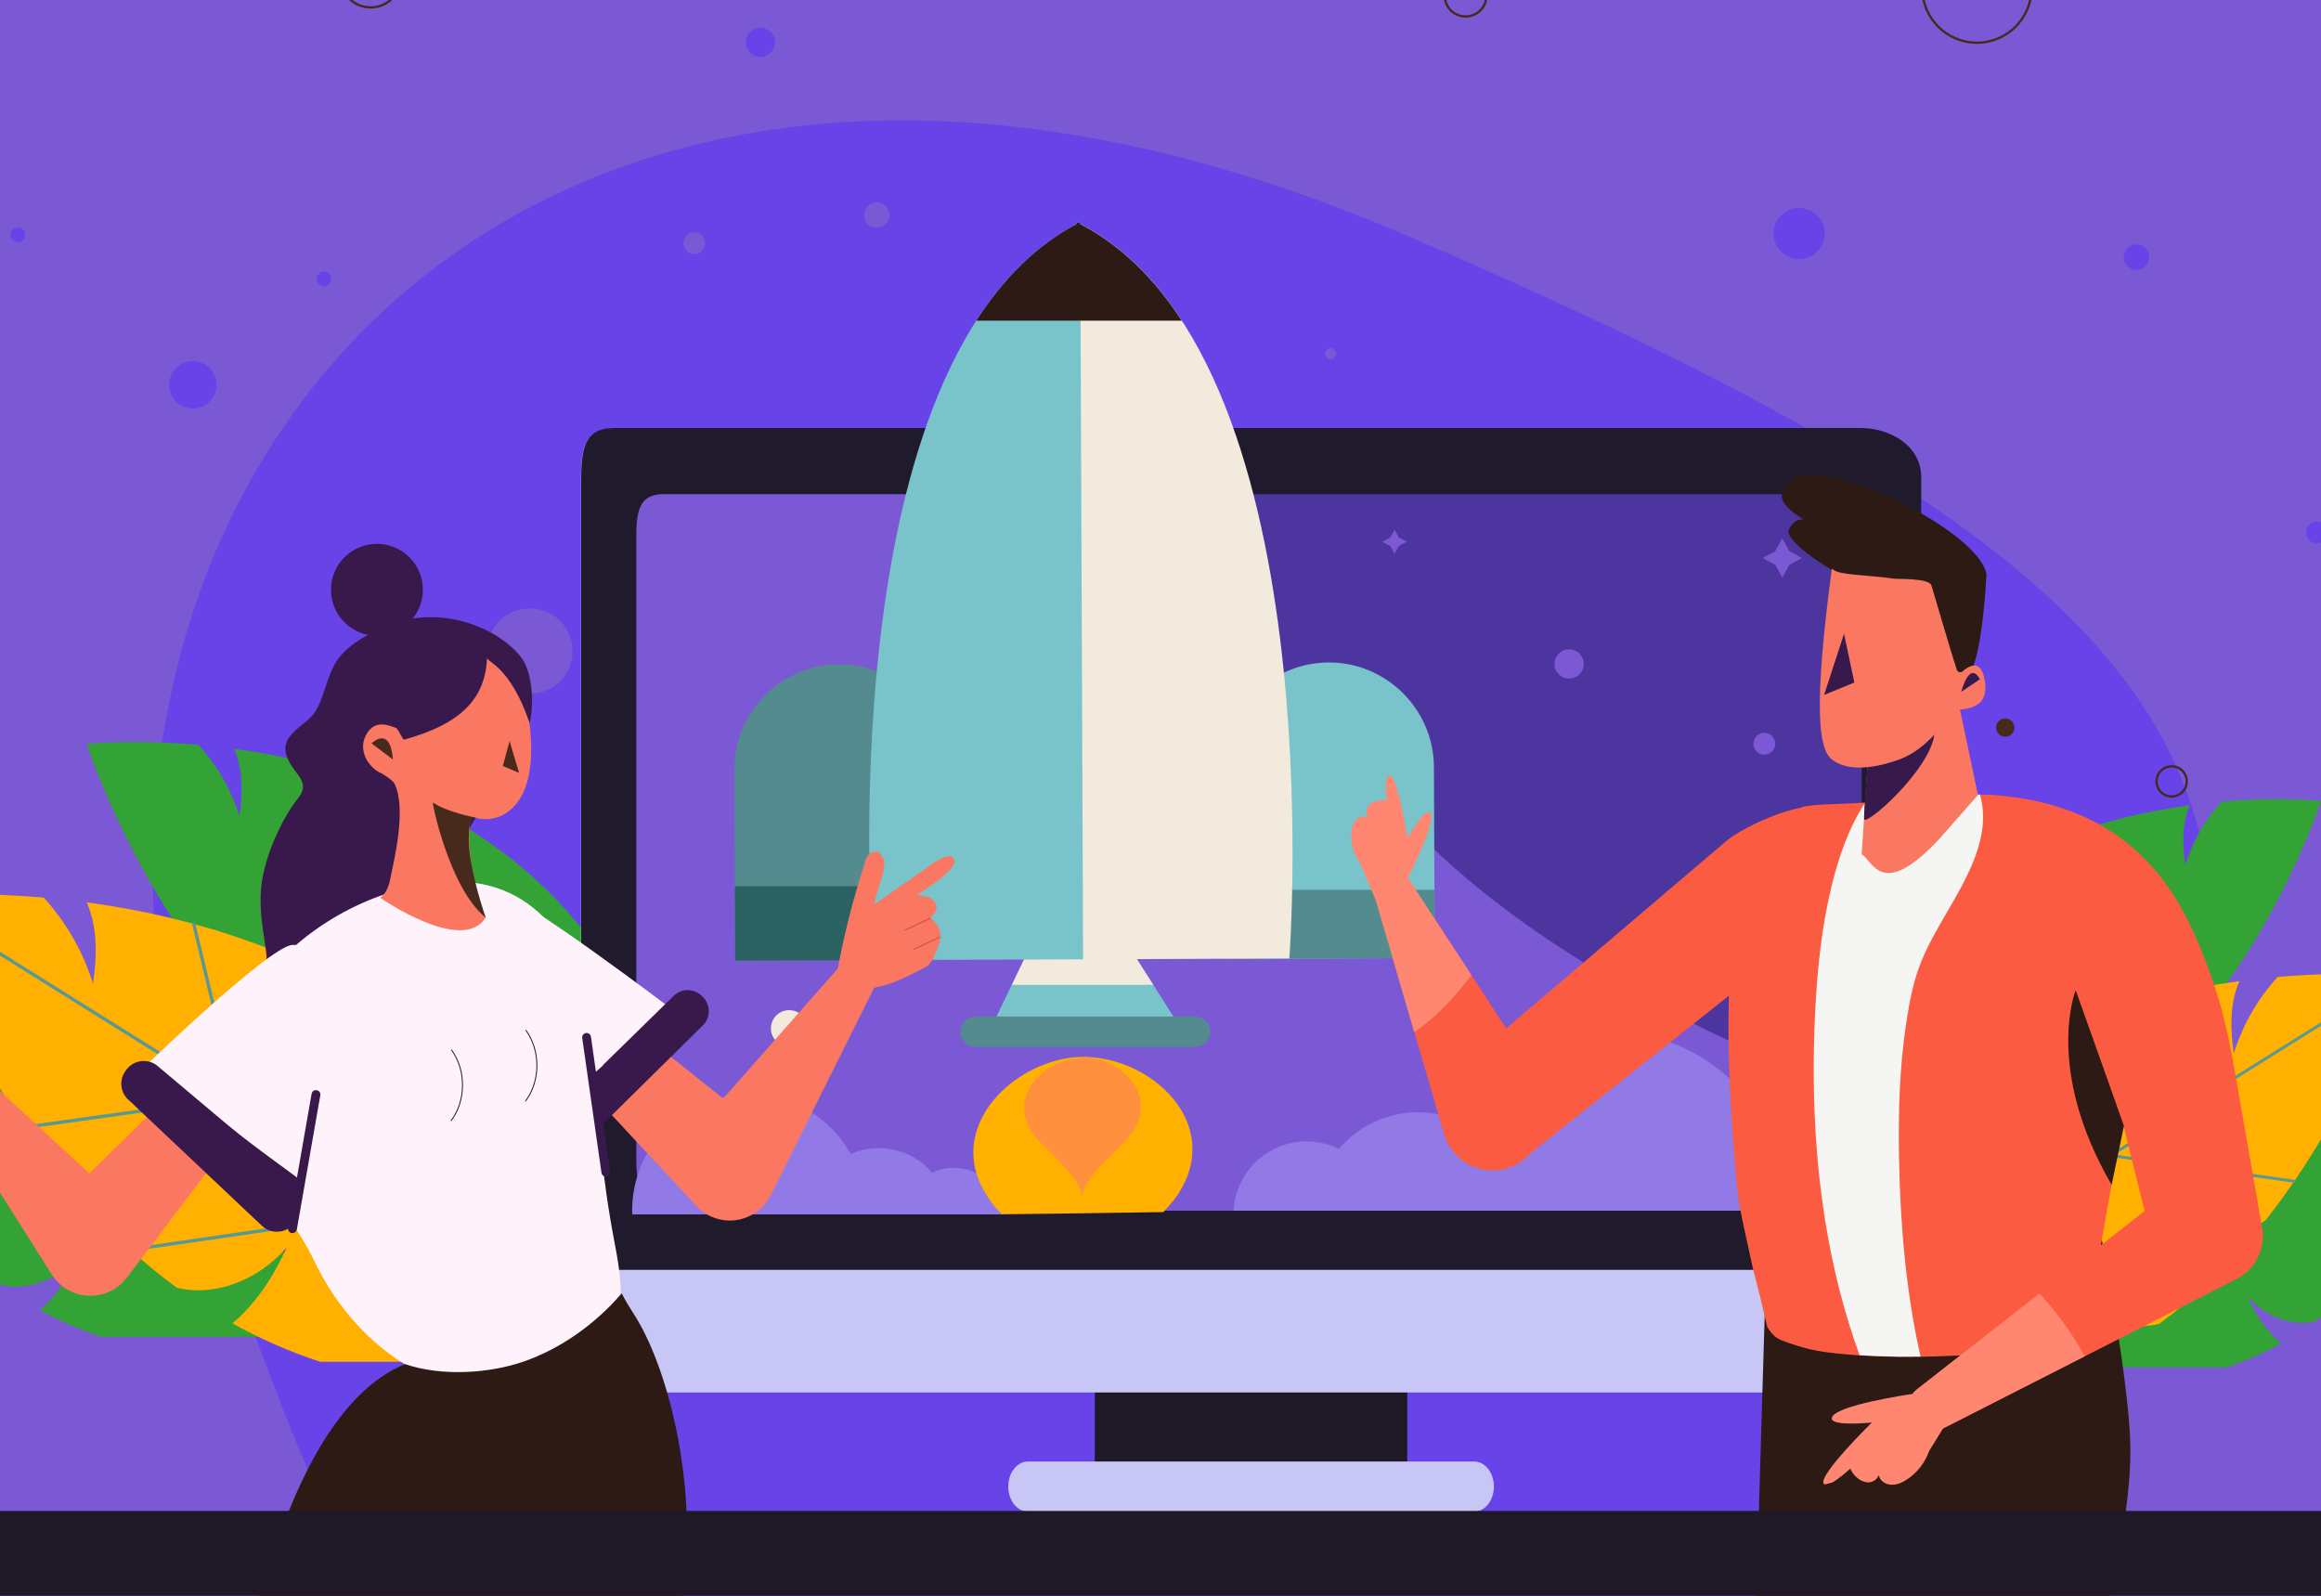 <svg version="1.1" id="Layer_1" xmlns="http://www.w3.org/2000/svg" xmlns:xlink="http://www.w3.org/1999/xlink" x="0" y="0" viewBox="0 0 2000 1375" xml:space="preserve"><rect x="0" y="0" width="2000" height="1375" fill="#333333" stroke="none"/><style>.st1{fill:#7b59d4}.st2{fill:#6743e8}.st3{fill:#33a336}.st4{fill:#ffb000}.st5,.st6{fill:none;stroke:#599992;stroke-width:2.878;stroke-linecap:round;stroke-linejoin:round;stroke-miterlimit:10}.st6{stroke-width:2.559}.st7{fill:#1f1826}.st8{fill:#c8c6f5}.st13{fill:#917ae5}.st14{fill:#f2eadd}.st15{fill:none;stroke:#472a1c;stroke-width:2.012;stroke-linecap:round;stroke-linejoin:round;stroke-miterlimit:10}.st16{fill:#2d1a14}.st17{fill:#fa5b41}.st19{fill:#ff8772}.st20{fill:#79c3cb}.st21{fill:#548b8e}.st22{fill:#472a1c}.st24{fill:#fa7762}.st25{fill:#39194b}.st27{fill:#fef2fb}.st28,.st30{fill:none;stroke-miterlimit:10}.st28{stroke:#2d1a14;stroke-width:.811;stroke-linecap:round;stroke-linejoin:round}.st30{stroke:#fffaf5;stroke-width:.838}.st32{fill:#38194b}.st33{fill:#ce4f42}</style><defs><path id="SVGID_1_" d="M0 0h2000v1375H0z"/></defs><clipPath id="SVGID_2_"><use xlink:href="#SVGID_1_" overflow="visible"/></clipPath><g clip-path="url(#SVGID_2_)"><path transform="rotate(-180 1000.367 687.75)" class="st1" d="M-64.6 0h2129.9v1375.5H-64.6z"/><path class="st2" d="M439.8 1612s-182.7-290.2-278.7-645.2C8.4 401.9 462.4-118.1 1208 201.2c939.5 402.4 758.5 581.5 452.5 1406.3L439.8 1612z"/><circle class="st1" cx="456.6" cy="561" r="36.8"/><path class="st3" d="M180.8 837C108.6 745.3 74.7 641 74.7 641s39.3-4.2 96.4.8c15.6 17.3 27.3 36.8 35.2 61.3 2.8-19.7 3.3-40.1-4.5-57.9 41.5 5.6 89.3 16.3 137 35.9 13.9 23.5 20.7 50.6 18.2 79.3 6.7-21.3 7.8-46.8 2.8-70 95.6 45 187 128.6 222.7 282.7h-214c-22.4-7.4-43.3-16.6-62.6-27.4 17-14.4 29.9-34.3 38.7-54.2-20 23.2-51.2 35.4-78.4 28.8-24-17.6-45.2-37.2-63.9-57.8 12.5.2 25.2-1.7 38.4-8.6-23.7 2.6-42.7-5.3-59.9-16.9zM-71.3 1036.7c-61.2-77.6-89.8-165.9-89.8-165.9s33.3-3.5 81.5.7c13.2 14.7 23.1 31.2 29.8 51.9 2.4-16.7 2.8-33.9-3.8-49 35.2 4.8 75.6 13.8 115.9 30.4 11.7 19.8 17.5 42.8 15.4 67.1 5.7-18 6.6-39.6 2.3-59.2 80.9 38.1 158.2 108.8 188.5 239.2H87.4c-19-6.2-36.6-14.1-53-23.2 14.4-12.2 25.3-29 32.7-45.9-16.9 19.6-43.4 30-66.3 24.3-20.3-14.9-38.2-31.5-54-48.9 10.6.2 21.3-1.4 32.5-7.2-20 2.2-36.1-4.5-50.6-14.3z"/><path class="st4" d="M49.4 1009.2C-37.9 898.5-78.7 772.5-78.7 772.5s47.5-5 116.4.9c18.9 20.9 32.9 44.5 42.5 74 3.4-23.8 4-48.4-5.5-69.9 50.2 6.8 107.8 19.7 165.4 43.4 16.8 28.3 25 61.1 22 95.7 8.1-25.8 9.4-56.5 3.4-84.5 115.4 54.3 225.8 155.3 268.9 341.3H275.9c-27.1-8.9-52.3-20.1-75.6-33.1 20.6-17.4 36-41.4 46.7-65.4-24.1 28-61.9 42.8-94.6 34.7-29-21.2-54.6-45-77.1-69.8 15.1.3 30.4-2.1 46.3-10.3-28.5 3.2-51.4-6.3-72.2-20.3z"/><path class="st5" d="M431 1091.3L-78.7 772.5M167 796.2l35.9 149.7-181.3 25.4M352.2 883.7V1042l-239.9 34.9"/><path class="st3" d="M1905.6 864.4c64.3-81.5 94.4-174.3 94.4-174.3s-35-3.7-85.7.7c-13.9 15.4-24.2 32.7-31.3 54.5-2.5-17.5-3-35.6 4-51.5-36.9 5-79.4 14.5-121.8 32-12.3 20.9-18.4 45-16.2 70.5-6-19-6.9-41.6-2.5-62.3-85 40-166.3 114.4-198.1 251.4h190.3c20-6.5 38.5-14.8 55.7-24.4-15.2-12.8-26.5-30.5-34.4-48.2 17.8 20.6 45.6 31.5 69.7 25.6 21.3-15.6 40.2-33.1 56.8-51.4-11.1.2-22.4-1.5-34.1-7.6 21.1 2.3 37.9-4.7 53.2-15zM2059.6 1076c54.4-69 79.8-147.5 79.8-147.5s-29.6-3.1-72.5.6c-11.8 13-20.5 27.7-26.5 46.1-2.1-14.8-2.5-30.1 3.4-43.6-31.3 4.2-67.2 12.3-103.1 27-10.4 17.6-15.6 38.1-13.7 59.6-5.1-16-5.9-35.2-2.1-52.7-71.9 33.8-140.7 96.8-167.6 212.7h161.1c16.9-5.5 32.6-12.5 47.1-20.6-12.8-10.8-22.5-25.8-29.1-40.8 15 17.4 38.6 26.7 59 21.6 18-13.2 34-28 48.1-43.5-9.4.2-18.9-1.3-28.9-6.4 17.7 2.1 32-3.8 45-12.5z"/><path class="st4" d="M1952.2 1051.5c77.6-98.4 113.9-210.5 113.9-210.5s-42.2-4.5-103.5.8c-16.8 18.6-29.3 39.5-37.8 65.8-3-21.1-3.6-43 4.9-62.2-44.6 6-95.9 17.5-147.1 38.6-14.9 25.2-22.3 54.3-19.6 85.1-7.2-22.9-8.4-50.2-3-75.2-102.6 48.3-200.8 138.1-239.2 303.5h229.8c24.1-7.9 46.5-17.9 67.3-29.4-18.3-15.5-32.1-36.8-41.5-58.2 21.5 24.9 55 38.1 84.1 30.9 25.7-18.8 48.5-40 68.6-62.1-13.4.3-27-1.8-41.2-9.2 25.5 3 45.8-5.5 64.3-17.9z"/><path class="st6" d="M1612.8 1124.5L2066.1 841M1847.6 862.1l-31.9 133.1 161.2 22.6M1682.9 940v140.7l213.4 31"/><path class="st7" d="M943.4 1137.3h269.2v132.2H943.4z"/><path class="st8" d="M1655.4 1091v55.1c0 26.6-28.7 53.5-51.9 53.5H529c-23.2 0-28.4-26.9-28.4-53.5V1091"/><path class="st8" d="M529 369.2h1074.5c23.2 0 51.9 13.8 51.9 43.1v733.8c0 26.6-28.7 53.5-51.9 53.5H529c-23.2 0-28.4-26.9-28.4-53.5V412.2c0-29.2 5.2-43 28.4-43z"/><path fill="#f7e5e7" d="M545.8 416.2h1077.9v628.1H545.8z"/><path class="st1" d="M545.8 416.2h1077.9v628.1H545.8z"/><path d="M1454.4 879.5c-70.8-36-140.8-78.6-200.6-131.2-59.9-52.7-110.9-115-157.1-179.9-22-30.9-43.2-62.5-63.3-94.7-11.5-18.4-22.9-37.5-32-57.5h622.2v532.6c-58-18.6-114.7-41.6-169.2-69.3z" fill="#4d35a0"/><path d="M1603.6 368.8H529.2c-23.2 0-28.4 13.8-28.4 43.1v628.8c0 26.6 5.2 53.5 28.4 53.5h1074.5c23.2 0 51.9-26.9 51.9-53.5V411.8c0-29.2-28.7-43-52-43zm.5 584.1v45.8c0 22.1-23.9 44.5-43.2 44.5h-989c-19.3 0-23.6-22.4-23.6-44.5V461.6c0-24.3 4.3-35.8 23.6-35.8H1561c19.3 0 43.2 11.5 43.2 35.8v491.3z" fill="#1f1b2d"/><path class="st8" d="M868.8 1280.9c0 11.9 7.6 21.6 17.1 21.6h384.3c9.4 0 17.1-9.7 17.1-21.6 0-11.9-7.6-21.6-17.1-21.6H885.8c-9.4 0-17 9.6-17 21.6z"/><defs><path id="SVGID_3_" d="M529 369.2h1074.5c23.2 0 51.9 13.8 51.9 43.1v733.8c0 26.6-28.7 53.5-51.9 53.5H529c-23.2 0-28.4-26.9-28.4-53.5V412.2c0-29.2 5.2-43 28.4-43z"/></defs><clipPath id="SVGID_4_"><use xlink:href="#SVGID_3_" overflow="visible"/></clipPath><path class="st13" d="M1239.4 1043.2c0-1.6-.1-3.1-.1-4.7 0-82.4 66.8-149.2 149.2-149.2 82.4 0 149.2 66.8 149.2 149.2 0 1.6 0 3.1-.1 4.7h-298.2z"/><path class="st13" d="M1132.6 1043.2c2.5-47.3 41.5-84.8 89.4-84.8 47.9 0 87 37.6 89.4 84.8h-178.8z"/><path class="st13" d="M1063 1043.2c1.7-33.3 29.2-59.7 62.9-59.7s61.2 26.4 62.9 59.7H1063zM745.6 1046.4c0-1.1.1-2.1.1-3.2 0-55.5-45-100.5-100.5-100.5s-100.5 45-100.5 100.5c0 1.1 0 2.1.1 3.2h200.8z"/><path class="st13" d="M817.5 1046.4c-1.7-31.8-28-57.1-60.2-57.1s-58.6 25.3-60.2 57.1h120.4z"/><path class="st13" d="M864.3 1046.4c-1.2-22.4-19.7-40.2-42.4-40.2s-41.2 17.8-42.4 40.2h84.8z"/><circle class="st1" cx="1179.6" cy="870.4" r="9.4"/><circle class="st1" cx="1520.3" cy="640.9" r="9.4"/><circle class="st1" cx="1352.1" cy="572.1" r="12.6"/><circle class="st2" cx="1550.3" cy="917.6" r="9.4"/><circle class="st14" cx="680" cy="886.1" r="15.7"/><circle class="st1" cx="777.4" cy="939.5" r="9.4"/><path class="st1" d="M624.3 476l-7.2 13.2-13.1 7.2 13.1 7.2 7.2 13.1 7.2-13.1 13.2-7.2-13.2-7.2z"/><path class="st14" d="M1490.5 813l-4.5 8.1-8.1 4.5 8.1 4.4 4.5 8.2 4.4-8.2 8.2-4.4-8.2-4.5z"/><path class="st1" d="M1201.7 456.4l-3.7 6.7-6.8 3.7 6.8 3.7 3.7 6.7 3.7-6.7 6.7-3.7-6.7-3.7z"/><path class="st14" d="M1571.7 749.7l-7.9 14.3-14.4 7.9 14.4 7.8 7.9 14.4 7.8-14.4 14.4-7.8-14.4-7.9z"/><path class="st1" d="M1535.8 463.9l-6 10.9-10.9 6 10.9 6 6 10.9 6-10.9 10.9-6-10.9-6z"/><circle class="st15" cx="1703.5" cy="-10.3" r="47.1"/><circle class="st15" cx="1871.3" cy="673.3" r="13"/><circle class="st15" cx="319.4" cy="-19.8" r="26.2"/><circle class="st15" cx="-150.6" cy="516.8" r="15.3"/><circle class="st15" cx="1262.9" cy="-3.8" r="18"/><path class="st16" d="M1512.7 1399l296.5 9.6s27.6-93.4 26.5-162.6c-1-63-31.2-212.2-31.2-212.2h-280.9l-10.9 365.2z"/><path class="st17" d="M1491.1 946.3c.9 18.1 2.2 36.1 3.7 54.1 1 12.1 2.1 24.1 3.7 36.1 3.6 19.2 8 38.3 12.2 57.4 1.9 7.3 3.8 14.5 5.6 21.8 2.3 9.1 4.2 18.4 6.5 27.6 1.1 2 2.5 3.9 4 5.6.8.9 1.6 1.7 2.5 2.5 3.3 2.8 7.7 4.2 11.7 5.6 4.7 1.7 9.5 3.2 14.3 4.5 12.8 3.4 25.9 4.7 39.1 5.8 13.9 1.1 27.8 1.7 41.7 1.8 7.1.1 14.2 0 21.4-.1 20.4-.4 40.7-1.4 60.9-2.7 4.1-.3 57.2-6.2 75.1-8.4 2-.2 3.6-.4 4.6-.6h.5c.6-.1.9-.1.9-.1 1.3-19 4-40.8 7.6-64.1 2.8-18.2 6.1-37.4 9.6-56.8.9-5.1 1.9-10.2 2.8-15.3v-.2c6.6-35.7 13.8-71.7 19.7-104.2 2.1-11.5 4.1-22.6 5.8-33 .3-1.7.6-3.5.9-5.1 0-.3.1-.5.1-.8 6.2-37.4 35.3-66.7 6.3-92-18.1-15.8-32.3-44.5-56.1-55.3-.2-.1-8.5-14.9-8.7-15-2.6-1.2-18.8.3-21.3-.8-15.9-6.8-21.7-15.6-25.7-19.8-2.5-2.6-6.1-2.8-9.6-3-.2 0-5.2-.7-5.4-.8-10.7-6.1-10.1-6.3-17.9-6.2-2.9 0-5.7.1-8.5.2-28.5.8-56.9 4.1-85.4 6.1-4.5.3-9.1.6-13.6.9-3.5.2-7 .4-10.3.5-.8 0-1.7.1-2.5.1h-1c-1 0-2 .1-3 .1-1.7.1-3.4.1-5.1.2-8.6.3-16.4.8-23.8 2-8.5 3.9-17.3 7.3-25.3 12.1-5.5 3.3-10.4 7.1-14.3 12.2-4.4 5.8-7.3 12.9-9.6 19.8-5 15-7.3 30.9-9.2 46.5-2.1 17-4.2 33.9-5.3 51-2 36.5-1.5 73.2.4 109.8z"/><path d="M1602.4 1167.7c-6.8-18.6-12.6-37.6-17.5-56.8-19.9-78.5-24.8-160.2-20.7-240.9 1.8-35.8 5.6-71.8 14.1-106.7 6.1-25 14.8-50.3 29.1-72 2.1-.1 4.3-.3 6.4-.4 28.5-2.1 56.8-5.3 85.4-6.1 2.3-.1 4.6-.1 6.9-.2 10.2 35.2-10.4 70.4-28.1 100.9-8 13.8-16.1 27.6-22.2 42.4-6.9 16.6-10.3 34.6-13 52.3-6.1 39-7.1 78.7-6.4 118.2 1.1 57.6 6 114.8 18.5 170.5-6.2.1-12.4.1-18.5.1-11.4-.2-22.7-.6-34-1.3z" fill="#f5f5f3"/><path class="st17" d="M1651.8 1197.2l196.2-153.7-60.9-246.9c-.3-1.1-.6-2.4-.8-3.6-5.5-30.9-82.4-108.8-75.2-108.4 47.3 2.5 90.6 15.3 125.5 44.8 35.8 30.2 54.5 70.3 71.1 118.5 10 29.1 15.2 59 20.5 89.4 6 34.2 11.9 68.3 17.9 102.5.7 4.1 1.4 8.1 2.1 12.2l1.1 5.8c3.1 17.5-5.4 35.8-22.1 44.3l-253.8 129.2c-8.5 4.3-19.1 2.2-25.2-5.6-6.7-8.9-5.2-21.6 3.6-28.5z"/><path class="st19" d="M1651.8 1197.2l105.6-82.7c15.1 16.4 28.2 34.6 39.1 54.1l-122.9 62.6c-8.5 4.3-19.1 2.2-25.2-5.6-6.9-8.8-5.4-21.5 3.4-28.4z"/><path class="st16" d="M1830.2 970.2c-1.5-4.6-41.6-117-41.6-117s-27.3 67.5 31 167.7l10.6-50.7z"/><path class="st17" d="M1487.6 724.6l-231.8 197.3 75.5 15.5-143.5-220c-2.9-4.4-8.7-5.6-13.1-2.8-3.6 2.3-5.1 6.7-3.9 10.6l73.6 252.1c6.7 23 30.8 36.2 53.8 29.5 6.9-2 12.9-5.6 17.7-10.2l4-3.8 220.6-175.1c15.5-14.8 50.4-103.1 35.6-118.6-14.3-14.7-72.9 12.3-88.5 25.5z"/><path class="st19" d="M1578.5 1222.6c1.1 6.6 34.5 3.1 34.5 3.1s-47.1 46.2-41.4 52.8c.2.3.5.4.8.6 2.2-.6 4.3-1.2 6.5-1.7 12.1-6.8 33.4-29.4 33.4-29.4s-6.8 8.1-13.7 17.7c7.3-3.3 15.1-5.4 23.2-6.7.9-1.3 1.3-2 1.3-2s-.5.7-1.2 2c11.7-1.8 23.8-1.9 35.8-1.5 11.3-17.5 27.1-44.2 27.1-44.2l-37.4-12.1c.1-.1-70.7 10.2-68.9 21.4z"/><path class="st19" d="M1619 1271.1c.7 4.7 5.6 8 10.5 8.2 4.9.3 9.6-1.8 13.7-4.5 9.1-6 16.1-15.1 19.3-25.3 2.2-6.9 2.2-15.5-3.5-20-4.8-3.8-11.9-3.2-18-1.8-14.6 3.3-41.8 12.9-47 28.7-4.4 13.4 17.2 30.2 25 14.7z"/><path class="st20" d="M882.7 826.2h96.8l39 61.3H853z"/><path class="st14" d="M871.9 848.6l10.8-22.4h96.8l14.3 22.4z"/><path class="st21" d="M840.8 902.1h188.9c7.2 0 13.1-5.9 13.1-13.1 0-7.2-5.9-13.1-13.1-13.1H840.8c-7.2 0-13.1 5.9-13.1 13.1 0 7.2 5.9 13.1 13.1 13.1z"/><circle class="st22" cx="-58.2" cy="1245.3" r="9.4"/><circle class="st1" cx="598.3" cy="209.5" r="9.4"/><circle class="st1" cx="1146.6" cy="304.8" r="4.7"/><circle class="st2" cx="1996.5" cy="458.8" r="9.4"/><circle class="st2" cx="1841" cy="221.6" r="11"/><circle class="st1" cx="755.4" cy="185.4" r="11"/><circle class="st22" cx="1727.9" cy="626.9" r="7.9"/><circle class="st2" cx="655.2" cy="36.5" r="12.6"/><circle class="st2" cx="279.2" cy="240.3" r="6.3"/><circle class="st2" cx="15.3" cy="202.4" r="6.3"/><circle class="st2" cx="166.1" cy="331.6" r="20.4"/><circle class="st17" cx="2044.1" cy="-15.7" r="23.6"/><circle class="st1" cx="2053.1" cy="531.1" r="25.1"/><circle class="st1" cx="233.8" cy="238.9" r="18.9"/><circle class="st2" cx="1550.3" cy="201.2" r="22"/><circle class="st15" cx="-77.1" cy=".9" r="6.3"/><g><circle cx="361.8" cy="842.3" r="68.4" fill="none" stroke="#472a1c" stroke-width="3.243" stroke-linecap="round" stroke-linejoin="round" stroke-miterlimit="10"/><path class="st24" d="M753.6 850.4L664 1030c-9.7 19.4-33.2 27.2-52.6 17.6-4.3-2.1-8-4.9-11.1-8.2l-1.6-1.8L397.9 822c-8.2-8.8-7.7-22.5 1.1-30.7 8-7.4 20.1-7.7 28.4-1.1L657.5 974l-65.3 7.6L725 831.1c6.4-7.2 17.4-7.9 24.6-1.5 6 5.3 7.4 13.9 4 20.8z"/><path class="st25" d="M454.9 626.9c5-10 6.2-45.5-6.2-61-21.3-26.6-70.7-44.3-111.3-27.7 0 0-34.2 10.8-47.5 31.7-8.4 13.2-10.8 31.7-18.3 43.4s-30 19.2-25 36.7c5 17.5 23.4 22.5 9.2 39.2-7.4 8.8-25.6 39.7-30.2 71-4.1 28.3 5.1 57.3 4 66.8l97.6-36.1 62.9-52.4"/><path d="M578.1 1236.6h-253c8.2-20.6 18-40.9 24.8-61.9 9.4-29 12.3-61.4-3.2-86.7l153.7-31.2c23.2 56.8 49.2 112.6 77.7 167.1v12.7z" fill="#ae4e3e"/><path class="st16" d="M578.1 1236.6H312.3c11.3-21.3 30-38.1 37.7-61.9.6-1.7 1.1-3.5 1.6-5.2 16.9-5 33.8-10.2 50.6-15.5 7.3-2.3 14.5-4.7 21.8-7l101.7-31.4c16.4 36.6 33.9 72.7 52.5 108.3v12.7z"/><path class="st27" d="M203.8 921c.6-32.5 10.8-64.2 33.6-89.4 37.4-41.4 95.8-70 151.5-71.9 76.2-2.5 116.7 63 121 133.9 3.7 59.7 8.5 119.6 19.9 178.3 8.7 45.1 12 90.5-36.1 112.5-92.3 42.3-182.3-12.7-223.1-98.2-13.3-27.9-33.9-51.7-47.4-79.6-12.8-26.4-20-56.3-19.4-85.6z"/><path class="st16" d="M578.1 1216v20.6h-31.4z"/><path class="st27" d="M482.2 1002.4l98.3-131.6s-131.4-99.9-151.6-102.4c-20.3-2.5 53.3 234 53.3 234z"/><path class="st25" d="M511 926.3c-.2-1.1 9.7-8.6 8.8-8.8l60.8-59.5c6.7-6.6 17.7-6.5 24.3.3l1 1c6.6 6.7 6.5 17.7-.3 24.3l-88.3 87.1c-4.3-12.2-3.8-31.7-6.3-44.4z"/><path class="st25" d="M521.7 1013.9c-1.7-.2-3.1-1.5-3.4-3.3l-16.6-116.2c-.3-2.1 1.2-4 3.2-4.3 2.1-.3 4 1.2 4.3 3.2l16.6 116.2c.3 2.1-1.2 4-3.2 4.3-.2.1-.5.1-.9.1z"/><path class="st24" d="M-62.7 928.7l107.4 169.6c11.6 18.3 35.8 23.7 54.1 12.2 4-2.6 7.4-5.7 10.2-9.3l1.5-1.9 177.8-234.7c7.3-9.6 5.4-23.2-4.2-30.5-8.7-6.6-20.8-5.6-28.3 1.8L45.5 1042l65.8.9-147.5-136.3c-7.1-6.5-18.1-6.1-24.6 1-5.4 5.9-6 14.6-1.9 21.1z"/><path class="st24" d="M-116.6 874.1c-4.3-3-8.4-6.8-4.7-13.5 2.5-4.6 9.6-6.1 14.8-6.6-.5-.3-1.1-.5-1.6-.8h2.8v-15c11.2 6.3 25.5 14.1 35.7 19.9-3.3-13.6-18-34.8-9.6-42.2.3-4.6 7-3.2 9.2-1.7 2.2 1.5 3.5 4.1 4.6 6.6 12.6 28.5 23.3 57.7 32.3 87.5.9 2.9 1.7 6 1.2 9-1.3 7.2-9.5 10.7-16.7 11.7-20.5 2.7-40.7-5.2-59.8-13-1.1-.5-2.3-1-3-2-1.2-1.6-.7-4-1.7-5.7-.9-1.5-2.7-2.1-4.2-2.9-5.1-2.9-7.3-9.5-6.5-15.4.6-5.9 3.8-11.1 7.2-15.9z"/><path class="st27" d="M222.7 1052.5l-111.1-121s120.1-116.9 140.5-117.3c119.2-2.2-29.4 238.3-29.4 238.3z"/><path class="st25" d="M259.8 1017.9c.1-1.2-41.8-30.1-64.1-49l-60.3-50.7c-7.9-6.3-19.6-5-26 2.9l-.9 1.2c-6.3 7.9-5 19.6 2.9 26l114.2 107.8c11.6 11 30.7 3.6 32.1-12.3.9-10.3 1.6-20.1 2.1-25.9z"/><path class="st25" d="M252.3 1062.5c1.7-.1 3.2-1.4 3.5-3.2L276 943.8c.4-2.1-1-4.1-3.1-4.4-2.1-.4-4.1 1-4.4 3.1l-20.2 115.6c-.4 2.1 1 4.1 3.1 4.4.3.1.6.1.9 0z"/><path class="st28" d="M453.2 887.8c12.7 17.6 12.6 43.5-.3 60.9M389.1 904.7c12.7 17.6 12.6 43.5-.3 60.9"/><circle class="st25" cx="324.8" cy="508.2" r="39.6"/><path class="st24" d="M348.3 637.3c-.5 1.4-5.5-9.5-6.9-10-5.8-2.1-18.8-8.2-26.2 6.4-7.4 14.7 4.2 28.6 12.8 32.3 2.5 1.1 10.6 6.6 11.8 9 10.9 21.2-.3 66.3-3.7 83.2-2.5 12.3-8.6 15.3-8.6 15.3s71.3 49.6 91.1 16.9c-12.4-21.7-20.1-90.1-9.2-86 14.3 5.4 56.9-.7 46.8-81.9-16.7-48.4-36.3-51.8-36.5-55.6-1.5 33.8-20.7 56.4-71.4 70.4z"/><path class="st22" d="M320.2 640.5s16.1-16.1 18.4 14M439.1 638.5l-5.8 21.5 14 6zM409.4 704.4s-24.9-4.8-36.3-12.9c-1.3-1 14.3 74.3 45.4 99.1.1.1-8.6-23.9-13-49.9-2.1-12.5-3.1-36.6 3.9-36.3z"/><path class="st16" d="M535.7 1114.4c3.5 7.1 8 13.8 12.2 20.6 29.4 47.9 54.7 150.6 39.7 246.6l-367.5 1.5c11.3-23.5 43.5-172.5 128.9-207.7 32.5 11 73.5 7.7 101.9-2.1 32.5-11.2 62.5-32.8 84.8-58.9z"/><g><path class="st16" d="M-99.1 917.1h61.7c5.7 0 10.4-4.7 10.4-10.4V745.5c0-5.7-4.7-10.4-10.4-10.4h-61.7c-5.7 0-10.4 4.7-10.4 10.4v161.2c0 5.7 4.7 10.4 10.4 10.4z"/><path fill="none" stroke="#fff" stroke-width="1.161" stroke-linecap="round" stroke-linejoin="round" stroke-miterlimit="10" d="M-34.2 748.5V908"/><path class="st30" d="M-94.6 763.8c3.4 0 6.1-2.7 6.1-6.1 0-3.4-2.7-6.1-6.1-6.1-3.4 0-6.1 2.7-6.1 6.1 0 3.4 2.7 6.1 6.1 6.1zM-96.3 784.8c3.4 0 6.1-2.7 6.1-6.1 0-3.4-2.7-6.1-6.1-6.1-3.4 0-6.1 2.7-6.1 6.1 0 3.3 2.8 6.1 6.1 6.1zM-79.2 776.5c3.4 0 6.1-2.7 6.1-6.1 0-3.4-2.7-6.1-6.1-6.1-3.4 0-6.1 2.7-6.1 6.1 0 3.4 2.7 6.1 6.1 6.1z"/></g></g><g><path class="st21" d="M633.5 827.8l-.7-164.6c-.2-49.7 40.3-90.6 90.1-90.8 49.7-.2 90.6 40.3 90.8 90.1l.7 164.6-180.9.7z"/><path fill="#2b6363" d="M814.1 763.6l.2 63.5-180.8.7-.3-64.2z"/><path class="st20" d="M1055.4 826.2l-.7-164.6c-.2-49.7 40.3-90.6 90.1-90.8 49.7-.2 90.6 40.3 90.8 90.1l.7 164.6-180.9.7z"/><path class="st21" d="M1236 766.7l.3 58.7-180.9.8-.2-59.5z"/><path class="st14" d="M927.7 191.4l2.5 635.2 180.8-.7c.1 0 39.7-524.1-183.3-634.5z"/><path class="st20" d="M930.8 191.4l2.5 635.2-180.8.7c0 .1-43.8-523.7 178.3-635.9z"/><path class="st16" d="M841.3 276.3c22.9-35.6 51.2-64.6 86.4-83.2v-1.6c.5.3 1 .5 1.6.8.5-.3 1-.5 1.5-.8v1.6c35.5 18.4 64.3 47.5 87.5 83.2h-177z"/></g><path class="st19" d="M1174.7 714.7c4.4-2.9 10.3-1.6 13.1 2.8l80.1 122.7c-14.1 18.7-30 36-49.2 49.3l-47.9-164.2c-1.1-3.9.3-8.3 3.9-10.6z"/><g><path class="st19" d="M1231.7 700c-5-2.5-18.9 22-18.9 22s-8.5-54.7-15.8-54c-.3 0-.6.1-.8.3-.6 1.8-1.3 3.6-2 5.3-1.2 11.6 3.7 37.1 3.7 37.1s-2.2-8.6-5.4-18c-1.3 6.6-3.7 13-6.8 19 .4 1.2.7 1.9.7 1.9s-.3-.7-.7-1.8c-4.5 8.8-10.3 17.2-16.4 25.1 6.4 16.2 16.9 40.1 16.9 40.1l26.5-19.6c-.1.1 27.4-53.2 19-57.4z"/><path class="st19" d="M1178.8 703.9c-3.6-1.8-8.2 0-10.8 3.2-2.6 3.2-3.5 7.5-3.6 11.5-.4 9.2 2.4 18.3 7.8 25.5 3.7 4.9 9.5 9.1 15.4 7.4 5-1.4 8-6.5 10-11.4 4.9-11.5 11.6-34.8 3.4-46-7-9.6-28.9-3.1-22.2 9.8z"/></g><path class="st24" d="M753.4 779.3c10.9-7.7 26.9-18.7 37.8-26.4 8-5.6 27.8-22 31-12 3.6 6.9-21.9 23.9-32.6 30.6 5.2 0 12.4.8 15.4 5.1 4.4 6.3.6 10.5-3.3 13.9 3.9 4.4 6.8 5.9 8.2 11.7 1.4 5.7-1.2 14.2-4.1 19.3-.7 1.3-.6 2.6-1.4 4.2-.9 1.8-2.7 3.3-3.7 5.1-.6 1.1-1.7 1.7-2.8 2.3-18.2 9.7-37.5 19.6-58.2 19-7.3-.2-15.8-2.9-17.8-9.9-.8-3-.3-6.1.3-9.1 5.8-30.6 13.6-60.8 23.2-90.4.8-2.6 1.8-5.3 3.9-7 2.1-1.7 8.6-3.8 9.4.7 9 6.4-3.5 29.1-5.3 42.9z"/><g><path class="st24" d="M-117.2 874.6h24.1c5.9 0 10.7-4.8 10.7-10.7 0-5.9-4.8-10.7-10.7-10.7h-24.1c-5.9 0-10.7 4.8-10.7 10.7 0 5.9 4.8 10.7 10.7 10.7z"/><path class="st24" d="M-121.9 895.6h24.1c5.9 0 10.7-4.8 10.7-10.7 0-5.9-4.8-10.7-10.7-10.7h-24.1c-5.9 0-10.7 4.8-10.7 10.7 0 5.8 4.8 10.7 10.7 10.7z"/><path class="st24" d="M-122.9 909.7h24.1c5.9 0 10.7-4.8 10.7-10.7 0-5.9-4.8-10.7-10.7-10.7h-24.1c-5.9 0-10.7 4.8-10.7 10.7-.1 5.9 4.8 10.7 10.7 10.7z"/></g><g><path class="st24" d="M1686.5 599.9l17.9 85.1-32.7 37.2c-50.9 54.9-58 18.6-67.5 14l6.6-99.8 47.4-18.9 28.3-17.6z"/><path class="st32" d="M1658.1 617.4l-47.4 26.2s-5.6 62.2-4.2 62.7c6.1 2.3 64.4-51.3 60.3-79.5"/></g><g><path class="st16" d="M1684 611.3s6.4-35.3-1.6-25.4l-21.3-79.1s-13.3 15.3-26.4 24.3c-13 9-43.6 4-51.6.4-8.1-3.5-4.7-40.4-4.7-40.4s-42.1-24.8-36.7-35.2c5.4-10.4 12.7-8.1 12.7-8.1s-28.8-16.8-15.5-25.2c3.5-44.2 165.8 30.5 172.8 72.2 0 0-3.5 79.7-17.4 88.8"/><path class="st24" d="M1578.5 489.9c-15.9 119.5-11.5 154.9-.3 164.2 16.1 13.3 45.3 5.3 59.5-.1 23.3-8.9 39.7-33.6 44.9-40.9 2.5-3.6 31.9 2.4 27.9-25.5-2.9-20.6-13.9-14-19.4-9.1-1.6 1.4-4.2.7-4.9-1.3-4.1-12.2-17.5-58.1-21.9-72.8-1.9-6.4-29.9-5.4-32.6-5.8-24.1-3.5-45.8-2.9-52-7.7l-1.2-1z"/><path class="st32" d="M1706.1 585.3l-16.1 10.8s7-27.6 16.1-10.8zM1589 546.1l-17.2 52.7 26.1-10.7z"/></g><path class="st33" d="M779.1 801.3l22.6-10.7.7.7-22.6 10.6zM787.1 817.6l22.6-10.6.7.6-22.6 10.7z"/><g><path class="st4" d="M932.1 910.7c59.6-.9 122 57 83.7 117.2-3.3 5.2-4.1 6.2-13.3 16.5-.1.1-138.9 2-138.9 1.9-7.5-6.8-10-11.2-13.5-16.6-33.5-52.1 12.4-106 65.7-117.2 5.3-1.1 10.8-1.7 16.3-1.8z"/><path d="M932.4 911.7v-.8c31.6-.1 65 30.8 44.4 63.1-10.2 16-44.4 38.7-44.4 59.2 0-20.5-33.3-42.2-43.6-58.2-20.5-32 12.3-62.8 43.6-63.3z" fill="#ff903e"/></g><path class="st7" d="M-119.3 1301.9h2295.2v132H-119.3z"/><path fill="none" d="M0 0h2000v1375H0z"/></g></svg>